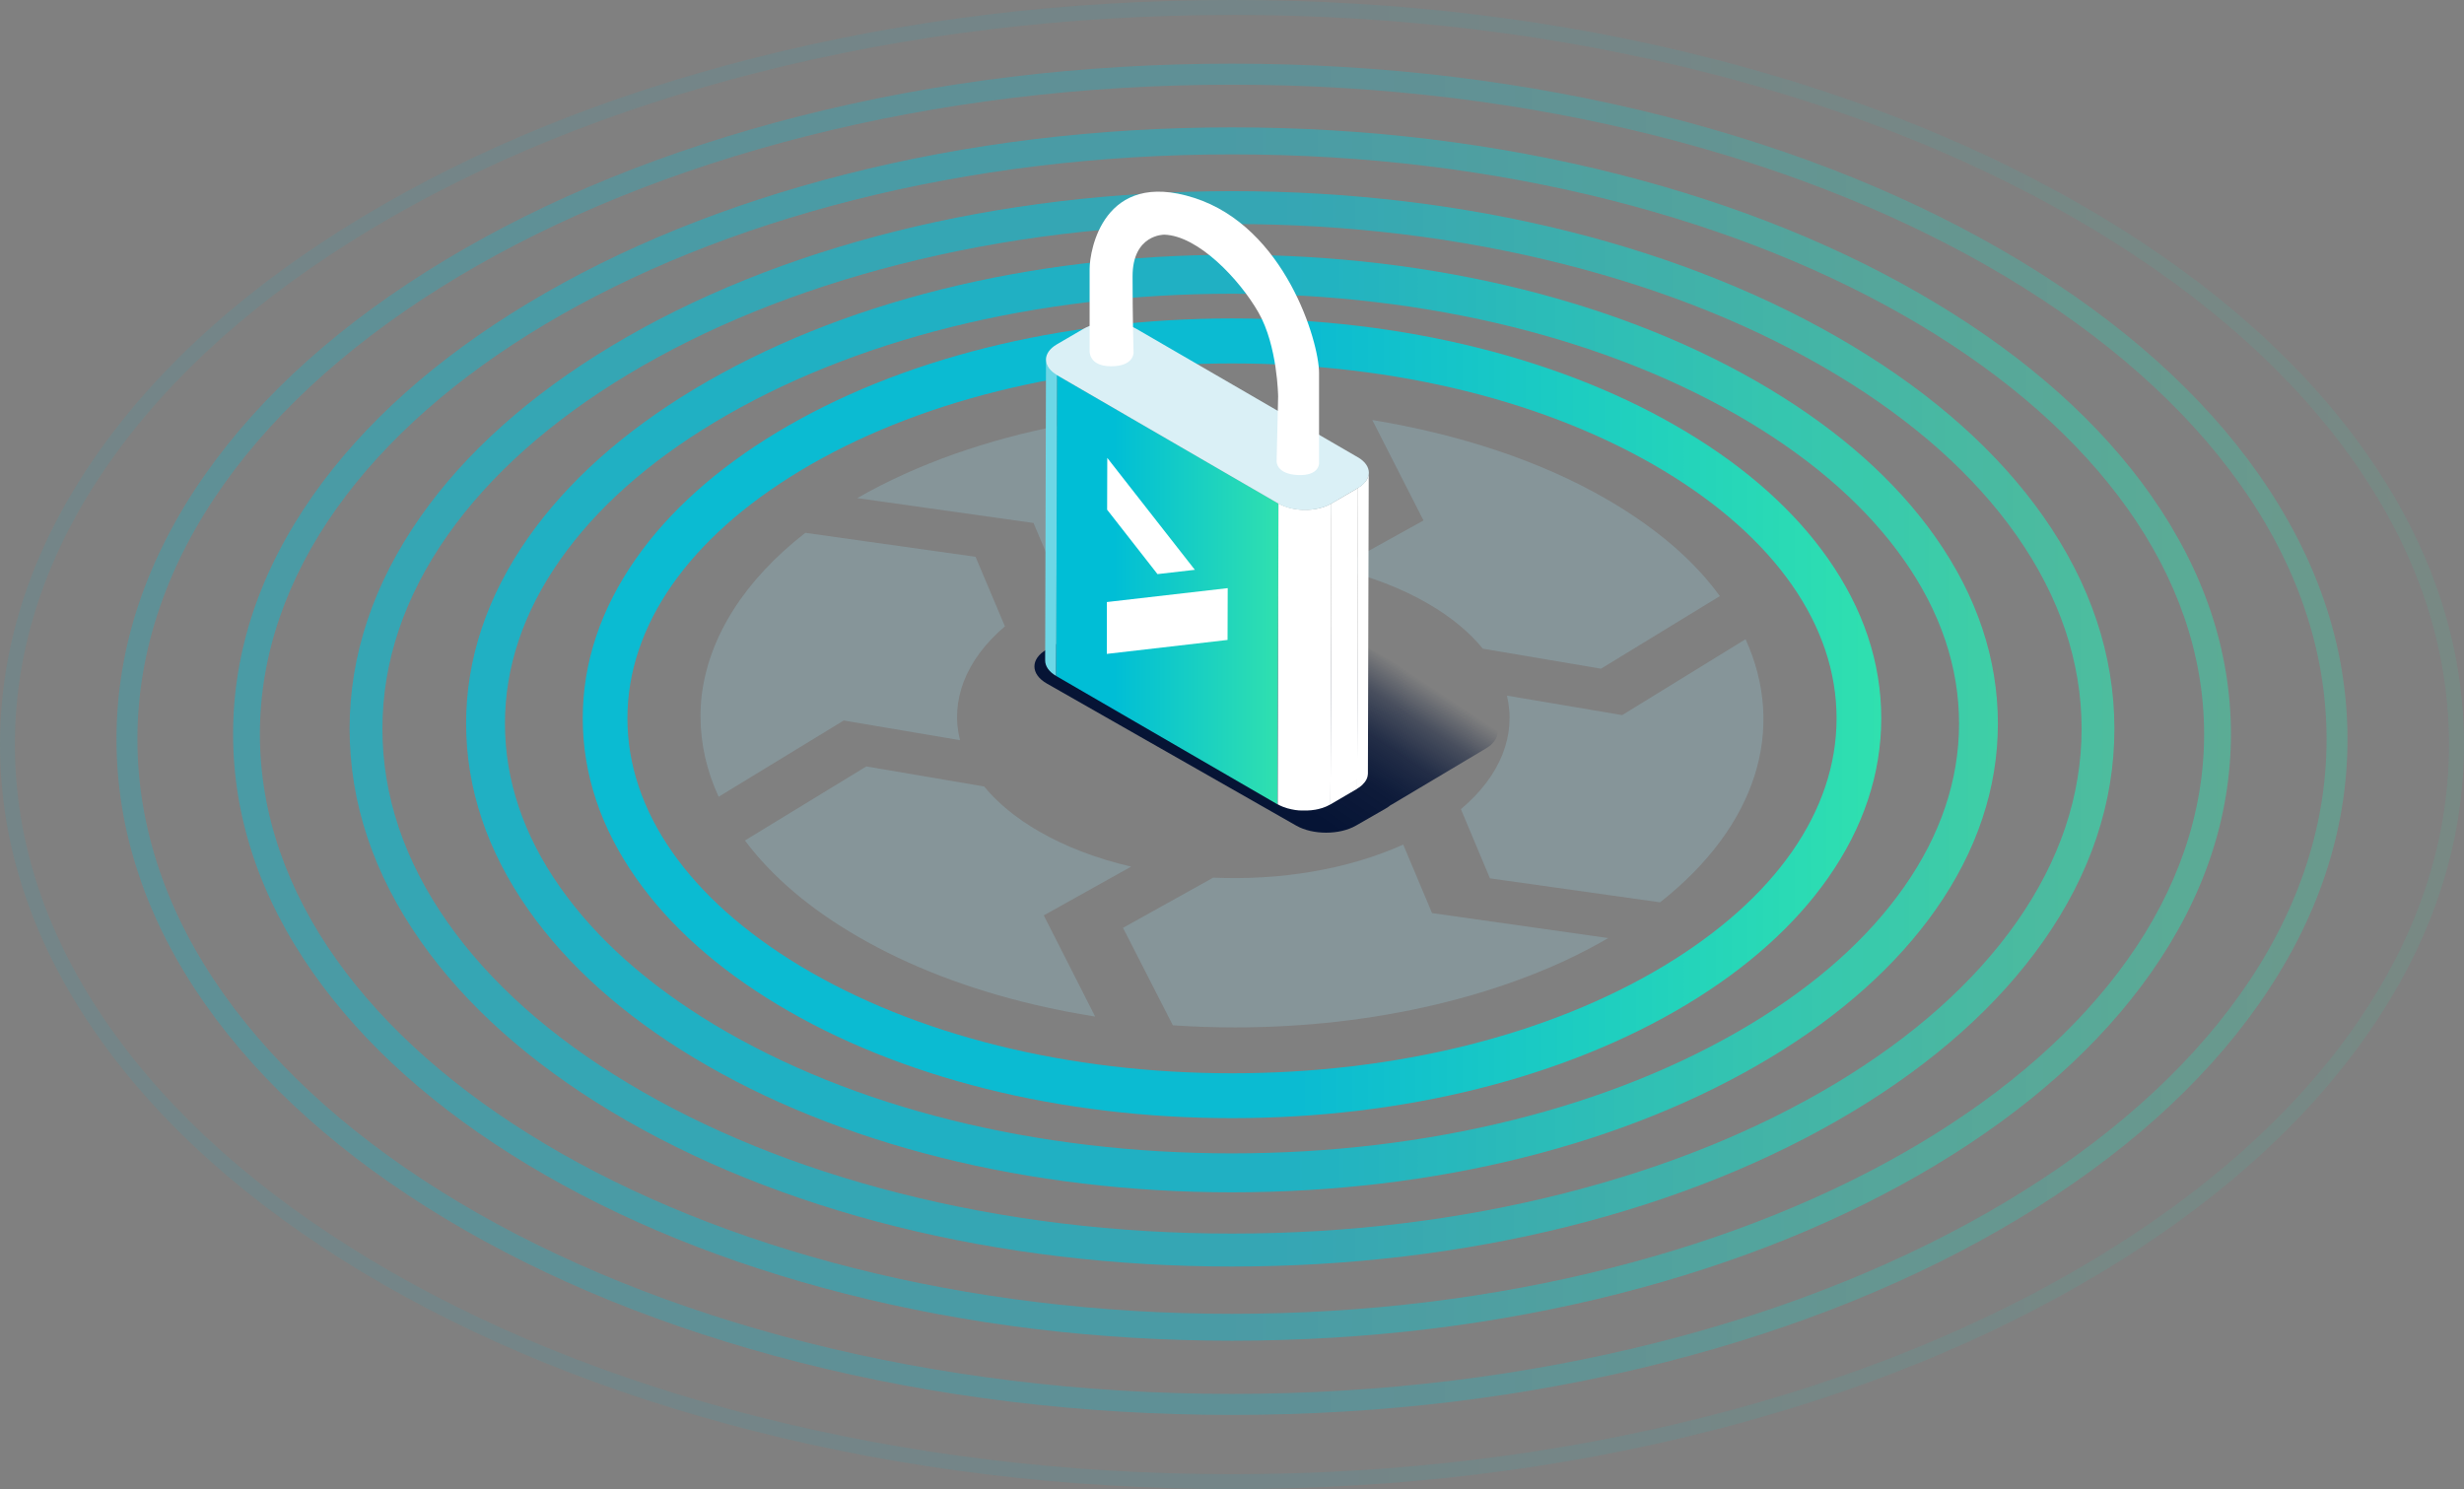 <svg width="541" height="327" viewBox="0 0 541 327" fill="none" xmlns="http://www.w3.org/2000/svg">
<rect x="0" y="0" width="541" height="327" fill="#808080" stroke="none"/>
<g clip-path="url(#clip0_5776_894)">
<path d="M270.499 245.544C232.859 245.544 197.388 236.68 170.646 220.567C157.419 212.602 146.991 203.277 139.66 192.834C131.882 181.769 127.947 169.955 127.947 157.737C127.947 145.519 131.894 133.705 139.66 122.64C146.991 112.208 157.419 102.884 170.646 94.907C197.399 78.805 232.859 69.93 270.499 69.93C308.139 69.93 343.611 78.794 370.352 94.907C383.579 102.872 394.008 112.197 401.338 122.64C409.116 133.705 413.051 145.519 413.051 157.737C413.051 169.955 409.105 181.769 401.338 192.834C394.008 203.266 383.579 212.59 370.352 220.567C343.599 236.669 308.139 245.544 270.499 245.544ZM270.499 79.808C234.603 79.808 200.933 88.176 175.683 103.379C151.224 118.11 137.756 137.416 137.756 157.749C137.756 178.081 151.224 197.387 175.683 212.118C200.933 227.321 234.603 235.689 270.499 235.689C306.395 235.689 340.066 227.321 365.316 212.118C389.774 197.387 403.243 178.081 403.243 157.749C403.243 137.416 389.774 118.11 365.316 103.379C340.066 88.176 306.395 79.808 270.499 79.808Z" fill="url(#paint0_linear_5776_894)"/>
<g opacity="0.82">
<path d="M270.499 261.831C225.965 261.831 184.023 251.353 152.417 232.323C136.85 222.952 124.598 212.003 116.005 199.762C106.942 186.864 102.342 173.113 102.342 158.89C102.342 144.666 106.942 130.915 116.005 118.017C124.609 105.777 136.85 94.827 152.417 85.456C184.023 66.426 225.953 55.949 270.499 55.949C315.045 55.949 356.976 66.426 388.581 85.456C404.149 94.827 416.401 105.777 424.994 118.017C434.057 130.915 438.657 144.666 438.657 158.89C438.657 173.113 434.057 186.864 424.994 199.762C416.39 212.003 404.149 222.952 388.581 232.323C356.976 251.353 315.045 261.831 270.499 261.831ZM270.499 64.501C227.479 64.501 187.097 74.552 156.8 92.786C142.265 101.535 130.873 111.689 122.969 122.951C114.938 134.385 110.866 146.476 110.866 158.89C110.866 171.303 114.938 183.406 122.969 194.828C130.884 206.09 142.265 216.233 156.8 224.993C187.109 243.239 227.491 253.278 270.499 253.278C313.508 253.278 353.901 243.227 384.199 224.993C398.734 216.244 410.126 206.09 418.03 194.828C426.061 183.394 430.133 171.303 430.133 158.89C430.133 146.476 426.061 134.373 418.03 122.951C410.115 111.689 398.734 101.546 384.199 92.786C353.89 74.54 313.508 64.501 270.499 64.501Z" fill="url(#paint1_linear_5776_894)"/>
</g>
<g opacity="0.64">
<path d="M270.5 278.129C219.071 278.129 170.67 266.038 134.2 244.091C116.304 233.314 102.228 220.739 92.362 206.689C82.014 191.958 76.76 176.259 76.76 160.054C76.76 143.848 82.014 128.149 92.362 113.418C102.228 99.379 116.304 86.793 134.2 76.016C170.659 54.07 219.071 41.978 270.5 41.978C321.929 41.978 370.33 54.07 406.8 76.016C424.696 86.793 438.772 99.368 448.638 113.418C458.986 128.149 464.24 143.848 464.24 160.054C464.24 176.259 458.986 191.958 448.638 206.689C438.772 220.728 424.696 233.314 406.8 244.091C370.342 266.038 321.929 278.129 270.5 278.129ZM270.5 49.194C245.135 49.194 220.528 52.179 197.377 58.081C175.075 63.763 155.068 71.878 137.906 82.205C120.881 92.452 107.539 104.359 98.247 117.568C88.771 131.053 83.964 145.346 83.964 160.042C83.964 174.738 88.771 189.019 98.247 202.516C107.528 215.737 120.87 227.632 137.906 237.879C155.068 248.206 175.075 256.332 197.377 262.003C220.528 267.893 245.135 270.89 270.5 270.89C295.865 270.89 320.472 267.905 343.623 262.003C365.925 256.321 385.932 248.206 403.094 237.879C420.119 227.632 433.461 215.725 442.753 202.516C452.229 189.031 457.036 174.738 457.036 160.042C457.036 145.346 452.229 131.065 442.753 117.568C433.472 104.347 420.13 92.452 403.094 82.205C385.932 71.878 365.925 63.752 343.623 58.081C320.472 52.191 295.865 49.194 270.5 49.194Z" fill="url(#paint2_linear_5776_894)"/>
</g>
<g opacity="0.46">
<path d="M270.501 294.415C241.041 294.415 212.464 290.946 185.55 284.088C159.509 277.46 136.094 267.951 115.983 255.837C95.758 243.665 79.858 229.453 68.719 213.605C57.074 197.041 51.178 179.406 51.178 161.195C51.178 142.983 57.074 125.348 68.719 108.785C79.858 92.936 95.758 78.724 115.983 66.552C136.105 54.438 159.509 44.941 185.55 38.302C212.464 31.444 241.041 27.974 270.501 27.974C299.961 27.974 328.538 31.444 355.452 38.302C381.493 44.929 404.908 54.438 425.018 66.552C445.243 78.724 461.144 92.936 472.283 108.785C483.927 125.348 489.824 142.983 489.824 161.195C489.824 179.406 483.927 197.041 472.283 213.605C461.144 229.453 445.243 243.665 425.018 255.837C404.896 267.951 381.493 277.449 355.452 284.088C328.538 290.946 299.961 294.415 270.501 294.415ZM270.501 33.899C152.809 33.899 57.063 91.011 57.063 161.206C57.063 231.401 152.809 288.514 270.501 288.514C388.193 288.514 483.939 231.401 483.939 161.206C483.939 91.011 388.181 33.899 270.501 33.899Z" fill="url(#paint3_linear_5776_894)"/>
</g>
<g opacity="0.28">
<path d="M270.499 310.714C237.552 310.714 205.59 306.829 175.499 299.164C146.394 291.753 120.238 281.137 97.764 267.605C75.21 254.027 57.474 238.19 45.073 220.532C32.144 202.125 25.582 182.553 25.582 162.347C25.582 142.142 32.133 122.57 45.073 104.163C57.474 86.505 75.21 70.668 97.764 57.09C120.238 43.558 146.394 32.942 175.499 25.531C205.59 17.866 237.563 13.981 270.499 13.981C303.436 13.981 335.408 17.866 365.5 25.531C394.604 32.942 420.761 43.558 443.234 57.09C465.788 70.668 483.524 86.505 495.926 104.163C508.855 122.57 515.417 142.142 515.417 162.347C515.417 182.553 508.866 202.125 495.926 220.532C483.524 238.19 465.788 254.027 443.234 267.605C420.761 281.137 394.604 291.753 365.5 299.164C335.408 306.829 303.436 310.714 270.499 310.714ZM270.499 18.592C137.985 18.592 30.171 83.081 30.171 162.347C30.171 241.614 137.985 306.103 270.499 306.103C403.013 306.103 510.828 241.614 510.828 162.347C510.828 83.081 403.013 18.592 270.499 18.592Z" fill="url(#paint4_linear_5776_894)"/>
</g>
<g opacity="0.1">
<path d="M270.5 327C234.065 327 198.719 322.701 165.45 314.229C133.283 306.034 104.384 294.3 79.547 279.362C54.664 264.378 35.105 246.916 21.43 227.448C7.204 207.219 0 185.7 0 163.5C0 141.3 7.204 119.792 21.43 99.552C35.105 80.084 54.653 62.622 79.547 47.638C104.373 32.688 133.271 20.955 165.45 12.771C198.719 4.299 234.065 0 270.5 0C306.935 0 342.281 4.299 375.55 12.771C407.717 20.966 436.616 32.7 461.453 47.638C486.336 62.622 505.895 80.084 519.57 99.552C533.784 119.792 541 141.3 541 163.5C541 185.7 533.796 207.208 519.57 227.448C505.895 246.916 486.347 264.378 461.453 279.362C436.627 294.311 407.729 306.045 375.55 314.229C342.269 322.701 306.924 327 270.5 327ZM270.5 3.285C234.34 3.285 199.27 7.55 166.253 15.952C134.395 24.067 105.784 35.674 81.234 50.462C56.741 65.204 37.525 82.367 24.114 101.454C10.279 121.118 3.27 142.004 3.27 163.5C3.27 184.996 10.279 205.882 24.103 225.557C37.514 244.645 56.729 261.796 81.222 276.55C105.773 291.338 134.384 302.945 166.242 311.059C199.258 319.462 234.329 323.727 270.489 323.727C306.648 323.727 341.719 319.462 374.735 311.059C406.593 302.945 435.205 291.338 459.755 276.55C484.248 261.807 503.463 244.645 516.874 225.557C530.698 205.882 537.708 185.008 537.708 163.5C537.708 141.992 530.698 121.118 516.874 101.443C503.463 82.355 484.248 65.204 459.755 50.45C435.205 35.662 406.593 24.055 374.735 15.941C341.719 7.538 306.648 3.273 270.489 3.273L270.5 3.285Z" fill="url(#paint5_linear_5776_894)"/>
</g>
<g opacity="0.25">
<path d="M275.502 122.363C288.397 115.178 294.844 111.586 294.844 111.586L284.117 90.343C250.011 87.968 214.505 94.319 188.211 109.384L226.918 114.848L233.216 129.74C245.491 124.126 260.657 121.66 275.502 122.351V122.363Z" fill="#97D4E5"/>
<path d="M210.776 162.555C208.619 153.956 211.912 144.977 220.642 137.543C216.344 127.369 214.195 122.278 214.195 122.27L176.819 117.003C163.339 127.503 155.767 139.813 154.115 152.331C154.115 152.412 154.092 152.481 154.081 152.561C154.081 152.608 154.081 152.642 154.069 152.688C153.886 154.29 153.794 155.904 153.806 157.529C153.84 163.465 155.182 169.298 157.786 174.968C176.096 163.811 185.251 158.229 185.251 158.221L210.764 162.543L210.776 162.555Z" fill="#97D4E5"/>
<path d="M320.758 177.689C325.01 187.809 327.136 192.873 327.136 192.88L364.489 198.148C385.896 181.273 392.183 159.973 383.258 140.367L356.172 157.034L330.865 152.757C332.918 161.356 329.557 170.289 320.758 177.689Z" fill="#97D4E5"/>
<path d="M248.37 190.31C240.97 188.593 234.018 185.988 228.018 182.507C222.97 179.579 218.99 176.26 216.076 172.709C198.829 169.774 190.206 168.306 190.206 168.306C166.562 182.737 163.866 184.386 163.557 184.57C169.453 192.454 177.782 199.554 188.348 205.675C199.545 212.164 212.6 217.201 227.146 220.624C231.506 221.65 235.945 222.526 240.454 223.229C232.936 208.422 229.177 201.018 229.177 201.018L248.37 190.299V190.31Z" fill="#97D4E5"/>
<path d="M314.426 200.522L308.093 185.458C295.956 190.956 281.008 193.376 266.369 192.731C253.169 200.077 246.568 203.75 246.568 203.75C255.712 221.65 257.249 224.647 257.513 225.154C262.021 225.465 266.587 225.615 271.176 225.615C286.354 225.615 301.152 223.932 315.16 220.624C325.439 218.192 334.949 214.965 343.576 210.977C346.869 209.432 350.058 207.784 353.11 205.997L314.426 200.511V200.522Z" fill="#97D4E5"/>
<path d="M325.576 142.453C342.869 145.381 351.515 146.845 351.515 146.845L377.614 130.904C372.015 123.17 363.755 116 352.846 109.672C338.058 101.097 320.162 95.334 301.302 92.233L312.544 114.294L293.523 124.829C300.808 126.547 307.634 129.129 313.542 132.552C318.636 135.503 322.64 138.857 325.565 142.442L325.576 142.453Z" fill="#97D4E5"/>
</g>
<path d="M326.105 156.942L271.349 125.74C267.724 123.677 261.861 123.677 258.248 125.74L237.587 138.05C237.208 138.269 236.887 138.5 236.588 138.742C236.52 138.776 236.451 138.811 236.393 138.845L229.808 142.626C226.206 144.689 226.229 148.043 229.854 150.107L284.611 181.308C288.236 183.371 294.098 183.371 297.7 181.308L304.285 177.528C304.664 177.309 304.996 177.078 305.283 176.836C305.352 176.801 305.421 176.767 305.478 176.732L326.14 164.422C329.742 162.359 329.73 159.005 326.105 156.942Z" fill="url(#paint6_linear_5776_894)"/>
<path d="M229.66 78.978L229.477 145.035C229.477 146.268 230.28 147.502 231.909 148.447L232.092 82.39C230.475 81.445 229.66 80.211 229.66 78.978Z" fill="#6DD7E6"/>
<path d="M300.523 104.048C300.523 104.128 300.512 104.22 300.489 104.301C300.477 104.37 300.454 104.439 300.431 104.509C300.408 104.589 300.385 104.67 300.363 104.751C300.34 104.82 300.305 104.889 300.282 104.947C300.248 105.027 300.213 105.119 300.167 105.2C300.133 105.258 300.099 105.327 300.053 105.385C299.995 105.477 299.927 105.581 299.858 105.673C299.812 105.73 299.766 105.788 299.72 105.834C299.617 105.961 299.502 106.088 299.376 106.214C299.33 106.261 299.284 106.307 299.238 106.353C299.158 106.422 299.066 106.491 298.986 106.56C298.906 106.618 298.837 106.687 298.756 106.745C298.665 106.814 298.561 106.883 298.458 106.941C298.355 107.01 298.252 107.079 298.148 107.137L297.965 173.194C297.965 173.194 298.034 173.159 298.068 173.136C298.148 173.09 298.206 173.044 298.275 172.998C298.378 172.928 298.481 172.871 298.573 172.802C298.653 172.744 298.722 172.675 298.802 172.617C298.894 172.548 298.974 172.479 299.055 172.41C299.066 172.398 299.089 172.387 299.101 172.364C299.135 172.329 299.158 172.306 299.181 172.271C299.307 172.145 299.422 172.018 299.525 171.891C299.548 171.868 299.582 171.833 299.605 171.81C299.628 171.787 299.64 171.753 299.663 171.73C299.732 171.638 299.8 171.534 299.858 171.442C299.881 171.395 299.915 171.361 299.938 171.315C299.95 171.292 299.961 171.269 299.972 171.257C300.018 171.176 300.053 171.084 300.087 171.004C300.11 170.957 300.133 170.9 300.156 170.854C300.156 170.842 300.156 170.819 300.167 170.808C300.202 170.727 300.213 170.646 300.236 170.566C300.248 170.508 300.271 170.45 300.282 170.404C300.282 170.393 300.282 170.37 300.282 170.358C300.294 170.266 300.305 170.185 300.317 170.093C300.317 170.035 300.34 169.978 300.34 169.92C300.34 169.897 300.34 169.874 300.34 169.851L300.523 103.794C300.523 103.875 300.512 103.955 300.5 104.036L300.523 104.048Z" fill="white"/>
<path d="M298.159 107.171L297.976 173.217L292.125 176.64L292.309 110.583L298.159 107.171Z" fill="white"/>
<path d="M280.687 110.583L280.504 176.64L231.896 148.447L232.092 82.39L280.687 110.583Z" fill="url(#paint7_linear_5776_894)"/>
<path d="M291.529 110.975C291.449 111.009 291.368 111.044 291.3 111.079C291.093 111.171 290.875 111.251 290.657 111.321C290.577 111.344 290.497 111.378 290.416 111.401C290.279 111.447 290.141 111.482 289.992 111.516C289.889 111.551 289.774 111.574 289.671 111.609C289.521 111.643 289.372 111.678 289.223 111.701C289.12 111.724 289.017 111.747 288.913 111.77C288.604 111.828 288.294 111.862 287.984 111.897C287.892 111.897 287.789 111.908 287.697 111.92C287.514 111.931 287.33 111.954 287.147 111.954C287.032 111.954 286.906 111.954 286.791 111.954C286.642 111.954 286.493 111.954 286.344 111.954C286.218 111.954 286.091 111.954 285.965 111.954C285.827 111.954 285.69 111.943 285.552 111.931C285.426 111.931 285.3 111.908 285.174 111.897C285.036 111.885 284.898 111.874 284.761 111.851C284.634 111.839 284.52 111.816 284.393 111.793C284.244 111.77 284.107 111.747 283.958 111.712C283.843 111.689 283.728 111.666 283.613 111.643C283.441 111.609 283.269 111.563 283.109 111.516C283.017 111.493 282.914 111.47 282.822 111.436C282.523 111.344 282.225 111.251 281.938 111.136C281.801 111.078 281.663 111.021 281.525 110.963C281.457 110.929 281.388 110.906 281.319 110.871C281.112 110.767 280.906 110.664 280.711 110.56L280.527 176.617C280.722 176.732 280.917 176.836 281.124 176.928C281.193 176.963 281.262 176.986 281.342 177.02C281.468 177.078 281.583 177.135 281.709 177.182C281.72 177.182 281.743 177.182 281.755 177.193C282.042 177.308 282.34 177.401 282.638 177.493C282.661 177.493 282.684 177.504 282.707 177.516C282.776 177.539 282.845 177.55 282.914 177.562C283.086 177.608 283.246 177.654 283.418 177.689C283.464 177.689 283.51 177.712 283.556 177.723C283.625 177.735 283.694 177.746 283.762 177.758C283.912 177.781 284.049 177.816 284.198 177.839C284.256 177.839 284.313 177.862 284.37 177.873C284.439 177.873 284.497 177.885 284.566 177.896C284.703 177.919 284.841 177.931 284.979 177.942C285.047 177.942 285.105 177.954 285.174 177.965C285.231 177.965 285.3 177.965 285.357 177.965C285.495 177.965 285.632 177.977 285.77 177.988C285.839 177.988 285.908 177.988 285.977 177.988C286.034 177.988 286.091 177.988 286.149 177.988C286.298 177.988 286.447 177.988 286.596 177.988C286.665 177.988 286.745 177.988 286.814 177.988C286.86 177.988 286.906 177.988 286.94 177.988C287.124 177.988 287.307 177.965 287.502 177.954C287.571 177.954 287.652 177.954 287.72 177.942C287.743 177.942 287.766 177.942 287.789 177.942C288.099 177.908 288.42 177.862 288.718 177.816C288.73 177.816 288.753 177.816 288.764 177.816C288.856 177.804 288.936 177.781 289.028 177.758C289.177 177.723 289.338 177.7 289.487 177.666C289.602 177.643 289.705 177.608 289.808 177.573C289.946 177.539 290.095 177.493 290.233 177.458C290.267 177.458 290.29 177.447 290.325 177.435C290.37 177.424 290.416 177.401 290.474 177.378C290.692 177.297 290.91 177.216 291.116 177.135C291.196 177.101 291.277 177.066 291.346 177.032C291.609 176.905 291.873 176.778 292.126 176.64L292.309 110.583C292.068 110.721 291.804 110.859 291.529 110.975Z" fill="white"/>
<path d="M298.125 100.405C301.349 102.272 301.36 105.304 298.159 107.171L292.309 110.583C289.108 112.45 283.911 112.45 280.687 110.583L232.08 82.39C228.857 80.522 228.845 77.491 232.034 75.624L237.885 72.212C241.086 70.345 246.294 70.345 249.506 72.212L298.113 100.405H298.125Z" fill="#DAF0F6"/>
<path d="M239.239 76.972C239.239 76.972 239.239 63.003 239.239 59.038C239.239 55.061 242.211 37.045 262.195 43.454C282.179 49.863 289.613 75.059 289.613 81.894V101.754C289.613 101.754 289.694 104.532 284.944 104.313C280.183 104.094 280.298 101.316 280.298 101.316L280.631 87.093C280.631 87.093 280.516 75.958 276.317 68.627C272.118 61.297 263.044 51.753 255.633 51.534C255.633 51.534 248.669 51.43 248.669 60.674C248.669 69.918 248.887 77.468 248.887 77.468C248.887 77.468 248.956 80.43 243.954 80.43C238.953 80.43 239.239 76.996 239.239 76.996V76.972Z" fill="white"/>
<path d="M243.116 100.555L262.344 125.129L254.141 126.074L243.082 111.932L243.116 100.555Z" fill="white"/>
<path d="M269.56 129.152L269.526 140.528L243.014 143.594L243.025 132.206L269.56 129.152Z" fill="white"/>
</g>
<defs>
<linearGradient id="paint0_linear_5776_894" x1="127.936" y1="157.737" x2="413.063" y2="157.737" gradientUnits="userSpaceOnUse">
<stop offset="0.55" stop-color="#0BBBD2"/>
<stop offset="1" stop-color="#30E0AF"/>
</linearGradient>
<linearGradient id="paint1_linear_5776_894" x1="102.353" y1="158.89" x2="438.646" y2="158.89" gradientUnits="userSpaceOnUse">
<stop offset="0.525" stop-color="#0BBBD2"/>
<stop offset="1" stop-color="#30E0AF"/>
</linearGradient>
<linearGradient id="paint2_linear_5776_894" x1="76.76" y1="160.042" x2="464.229" y2="160.042" gradientUnits="userSpaceOnUse">
<stop offset="0.525" stop-color="#0BBBD2"/>
<stop offset="1" stop-color="#30E0AF"/>
</linearGradient>
<linearGradient id="paint3_linear_5776_894" x1="51.178" y1="161.195" x2="489.824" y2="161.195" gradientUnits="userSpaceOnUse">
<stop offset="0.495" stop-color="#0BBBD2"/>
<stop offset="1" stop-color="#30E0AF"/>
</linearGradient>
<linearGradient id="paint4_linear_5776_894" x1="25.582" y1="162.347" x2="515.405" y2="162.347" gradientUnits="userSpaceOnUse">
<stop offset="0.525" stop-color="#0BBBD2"/>
<stop offset="1" stop-color="#30E0AF"/>
</linearGradient>
<linearGradient id="paint5_linear_5776_894" x1="0" y1="163.5" x2="541" y2="163.5" gradientUnits="userSpaceOnUse">
<stop offset="0.545" stop-color="#0BBBD2"/>
<stop offset="1" stop-color="#30E0AF"/>
</linearGradient>
<linearGradient id="paint6_linear_5776_894" x1="269.605" y1="166.289" x2="290.31" y2="135.005" gradientUnits="userSpaceOnUse">
<stop stop-color="#061435"/>
<stop offset="0.33" stop-color="#061435" stop-opacity="0.94"/>
<stop offset="0.57" stop-color="#061435" stop-opacity="0.77"/>
<stop offset="0.79" stop-color="#061435" stop-opacity="0.46"/>
<stop offset="0.98" stop-color="#061435" stop-opacity="0.04"/>
<stop offset="1" stop-color="#061435" stop-opacity="0"/>
</linearGradient>
<linearGradient id="paint7_linear_5776_894" x1="231.896" y1="129.509" x2="280.687" y2="129.509" gradientUnits="userSpaceOnUse">
<stop offset="0.26" stop-color="#00BED6"/>
<stop offset="1" stop-color="#30E0AF"/>
</linearGradient>
<clipPath id="clip0_5776_894">
<rect width="541" height="327" fill="white"/>
</clipPath>
</defs>
</svg>
